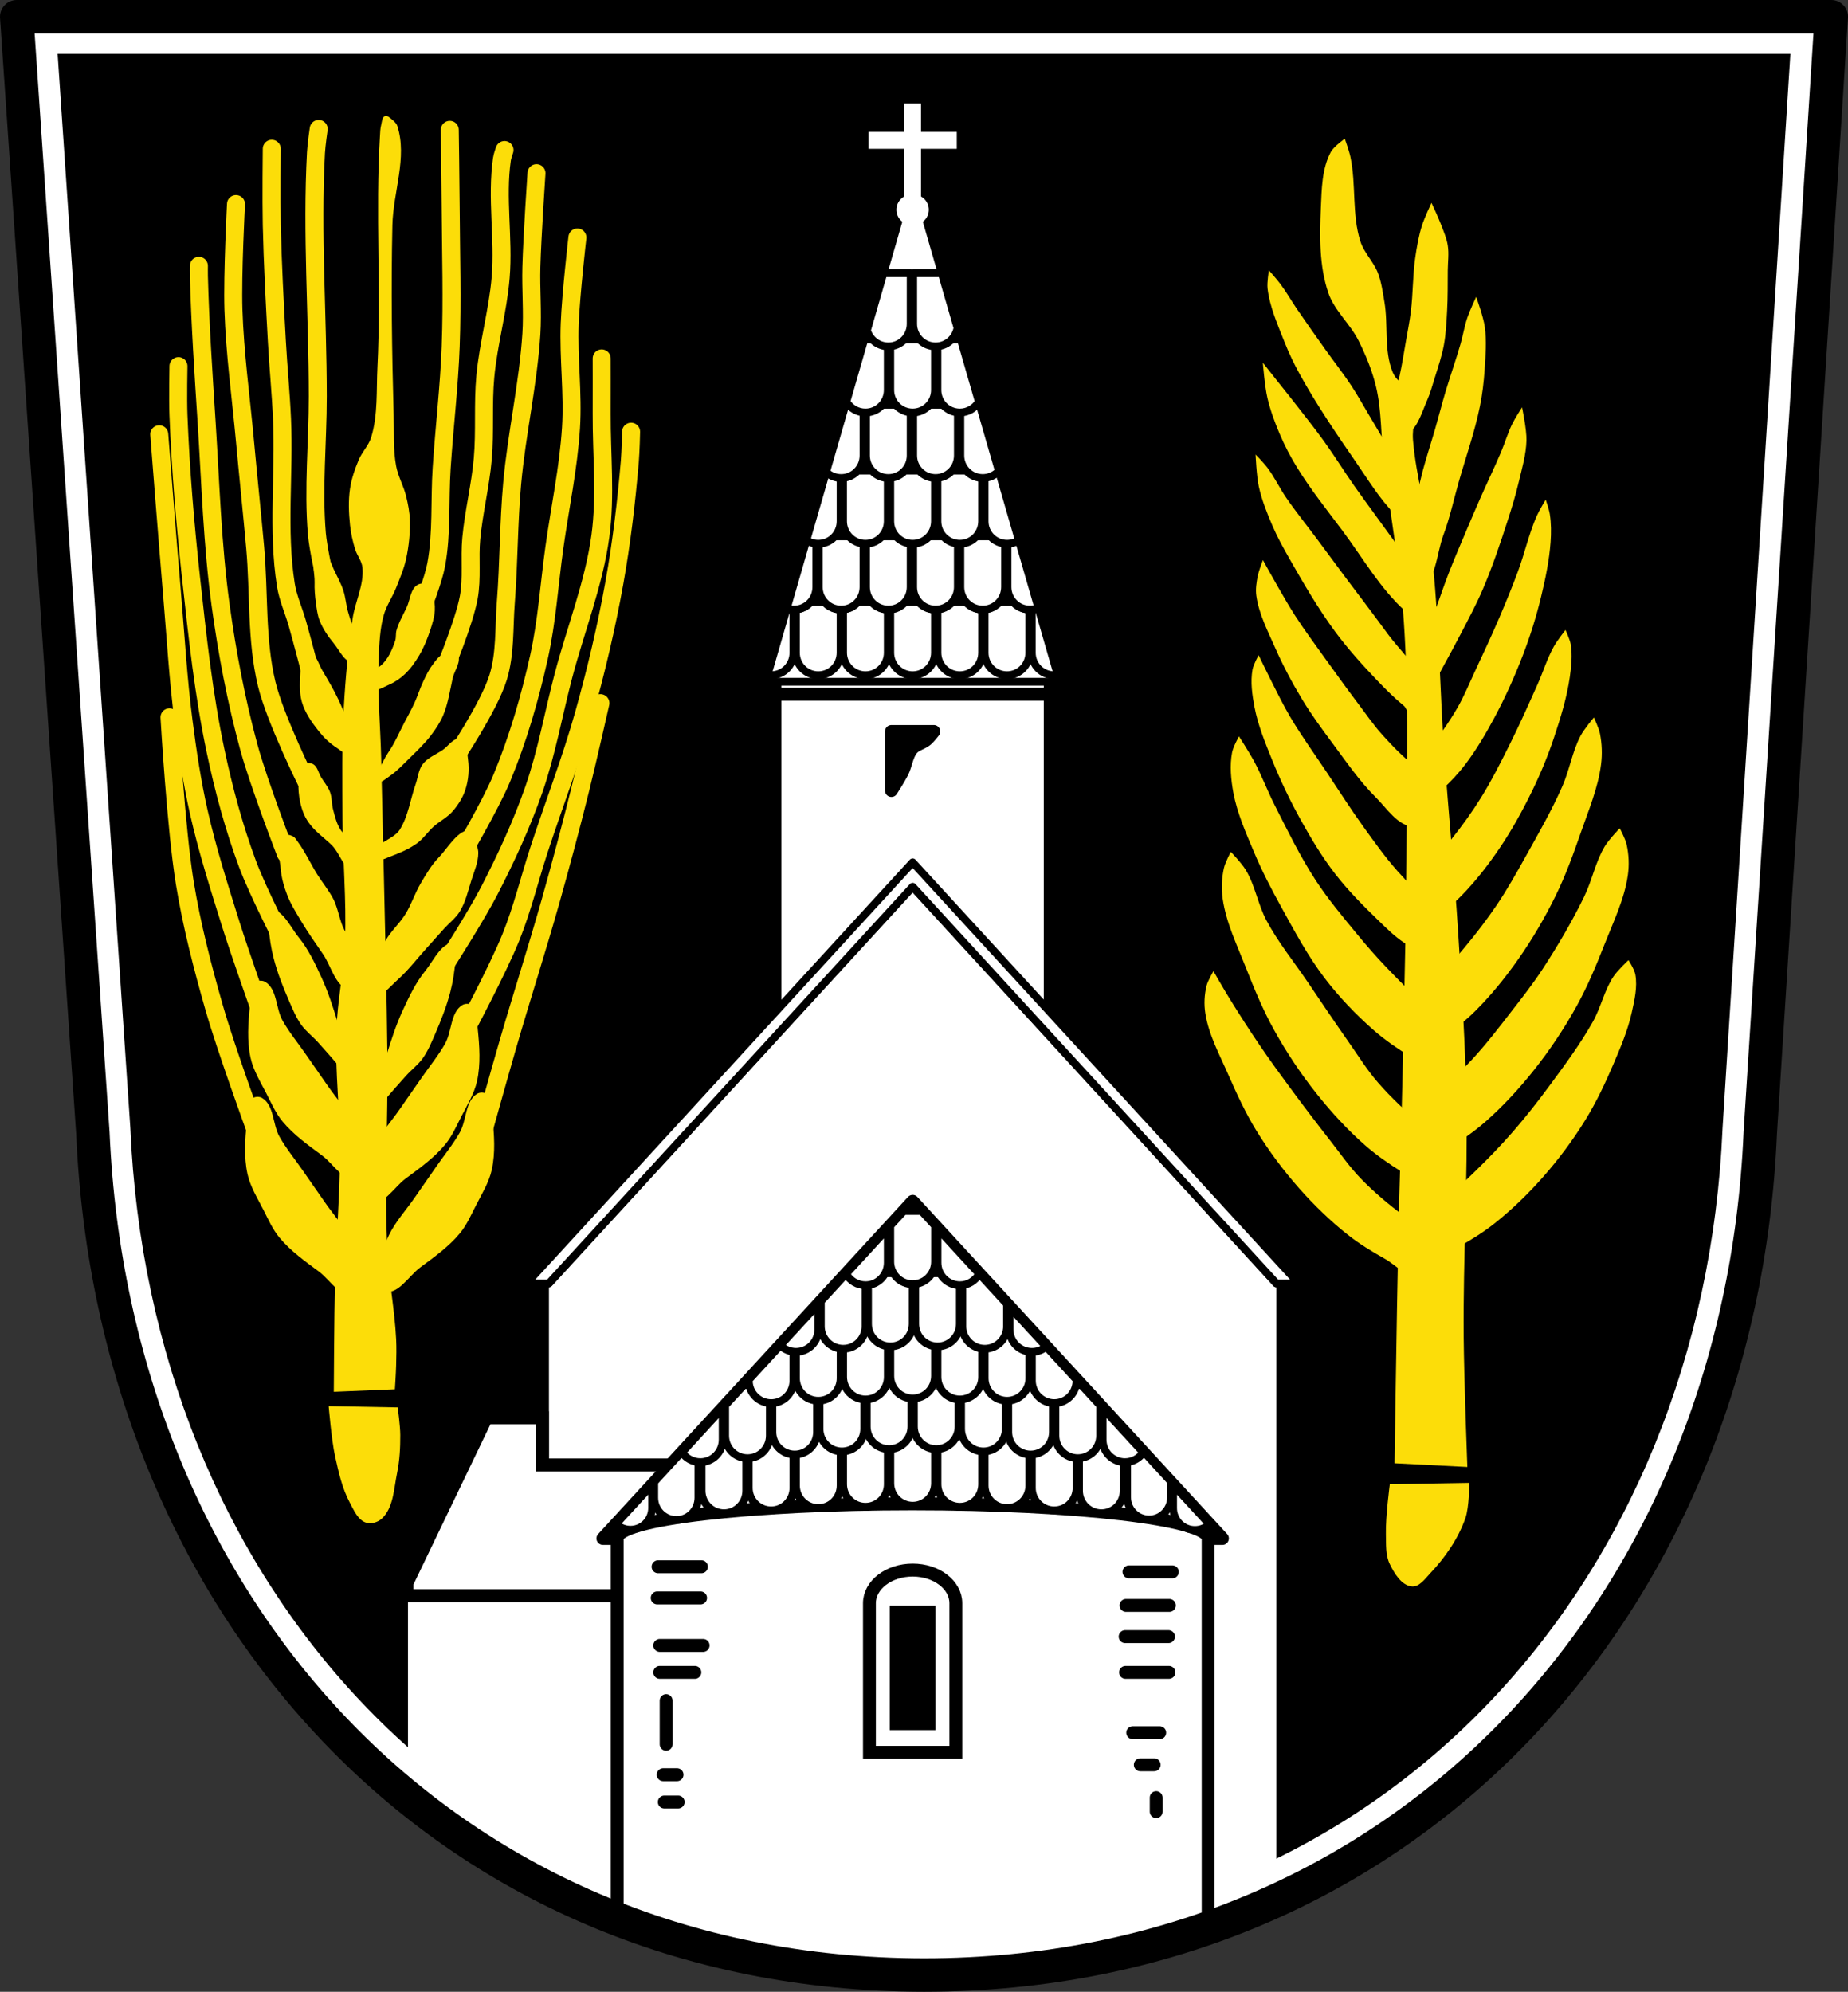 <?xml version="1.0" encoding="UTF-8" standalone="no"?>
<svg
   xmlns:dc="http://purl.org/dc/elements/1.1/"
   xmlns:cc="http://creativecommons.org/ns#"
   xmlns:rdf="http://www.w3.org/1999/02/22-rdf-syntax-ns#"
   xmlns:svg="http://www.w3.org/2000/svg"
   xmlns="http://www.w3.org/2000/svg"
   xmlns:xlink="http://www.w3.org/1999/xlink"
   xmlns:sodipodi="http://sodipodi.sourceforge.net/DTD/sodipodi-0.dtd"
   xmlns:inkscape="http://www.inkscape.org/namespaces/inkscape"
   viewBox="0 0 718.514 774.475"
   version="1.1"
   id="svg1605"
   sodipodi:docname="Wappen_Edelsfeld.svg"
   inkscape:version="0.92.5 (2060ec1f9f, 2020-04-08)"
   width="718.514"
   height="774.475">
  <rect x="0" y="0" width="718.514" height="774.475" fill="#333333" stroke="none"/>
  <sodipodi:namedview
     pagecolor="#ffffff"
     bordercolor="#666666"
     borderopacity="1"
     objecttolerance="10"
     gridtolerance="10"
     guidetolerance="10"
     inkscape:pageopacity="0"
     inkscape:pageshadow="2"
     inkscape:window-width="1920"
     inkscape:window-height="1046"
     id="namedview1607"
     showgrid="false"
     inkscape:zoom="1.0239201"
     inkscape:cx="359.25684"
     inkscape:cy="387.23729"
     inkscape:window-x="-11"
     inkscape:window-y="-11"
     inkscape:window-maximized="1"
     inkscape:current-layer="svg1605"
     fit-margin-top="0"
     fit-margin-left="0"
     fit-margin-right="0"
     fit-margin-bottom="0" />
  <defs
     id="defs1218">
    <path
       id="0"
       d="m 343.54,293.14 v 19.594 c 0,4.811 3.877,8.688 8.688,8.688 4.811,0 8.656,-3.877 8.656,-8.688 V 293.14 Z"
       inkscape:connector-curvature="0"
       style="fill:none;stroke:#000000;stroke-width:3;stroke-linecap:square;stroke-linejoin:round" />
    <path
       id="1"
       d="m 361.88,293.14 v 19.594 c 0,4.811 3.877,8.688 8.688,8.688 4.811,0 8.656,-3.877 8.656,-8.688 V 293.14 Z"
       inkscape:connector-curvature="0"
       style="fill:none;stroke:#000000;stroke-width:3;stroke-linecap:square;stroke-linejoin:round" />
    <path
       id="2"
       d="m 380.23,293.14 v 19.594 c 0,4.811 3.877,8.688 8.688,8.688 4.811,0 8.656,-3.877 8.656,-8.688 V 293.14 Z"
       inkscape:connector-curvature="0"
       style="fill:none;stroke:#000000;stroke-width:3;stroke-linecap:square;stroke-linejoin:round" />
    <path
       id="3"
       d="m 306.85,293.14 v 19.594 c 0,4.811 3.877,8.688 8.688,8.688 4.811,0 8.656,-3.877 8.656,-8.688 V 293.14 Z"
       inkscape:connector-curvature="0"
       style="fill:none;stroke:#000000;stroke-width:3;stroke-linecap:square;stroke-linejoin:round" />
    <path
       id="4"
       d="m 325.19,293.14 v 19.594 c 0,4.811 3.877,8.688 8.688,8.688 4.811,0 8.656,-3.877 8.656,-8.688 V 293.14 Z"
       inkscape:connector-curvature="0"
       style="fill:none;stroke:#000000;stroke-width:3;stroke-linecap:square;stroke-linejoin:round" />
  </defs>
  <path
     style="fill:#ffffff;fill-rule:evenodd;stroke:none;stroke-width:11;stroke-linecap:round;stroke-linejoin:round;stroke-miterlimit:4;stroke-dasharray:none;stroke-opacity:1"
     inkscape:connector-curvature="0"
     d="M 712.014,6.5 684.401,440.63 C 676.549,623.244 547.404,767.872 359.257,767.975 171.279,767.75 44.076,623.07 36.113,440.63 L 6.5,6.5 H 359.248 Z"
     id="path10563-0-6-2-6"
     sodipodi:nodetypes="ccccccc" />
  <path
     style="fill:#000000;fill-rule:evenodd;stroke:none;stroke-width:10.544;stroke-linecap:round;stroke-linejoin:round;stroke-miterlimit:4;stroke-dasharray:none;stroke-opacity:1"
     inkscape:connector-curvature="0"
     d="M 696.114,20.917 669.746,438.609 C 662.247,614.307 538.923,753.459 359.257,753.557 179.752,753.342 58.282,614.14 50.678,438.609 L 22.4,20.917 H 359.249 Z"
     id="path10563-0-6-2-6-1"
     sodipodi:nodetypes="ccccccc" />
  <g
     id="g4779"
     transform="matrix(1,0,0,1.006,-754.953,0.843)">
    <path
       style="stroke-width:0.95"
       inkscape:connector-curvature="0"
       id="path1230"
       d="m 1103.872,25.797 h 13.001" />
    <path
       inkscape:connector-curvature="0"
       id="path1236"
       d="m 1058.777,262.684 h 102.01 v 129.63 h -102.01 z"
       style="fill:#ffffff" />
    <path
       style="fill:#ffffff;stroke:#000000;stroke-width:3;stroke-opacity:1"
       inkscape:connector-curvature="0"
       id="path1238"
       d="m 1104.987,37.614 v 11.03 h -13.875 v 9.563 h 13.875 v 24.03 l -52.37,180.44 h 114.34 l -52.41,-180.44 v -24.03 h 13.906 v -9.563 h -13.906 v -11.03 h -9.563 z" />
    <path
       inkscape:connector-curvature="0"
       id="path1240"
       d="m 1109.797,340.884 -141.41,153.31 v 235.5 l 11.531,5.03 32.75,12.875 27.313,7.938 28.781,5.969 40.19,2.969 53.09,-4.469 31.25,-6.938 40.688,-12.406 17.219,-8.906 v -237.56 l -141.41,-153.31"
       style="fill:#ffffff" />
    <path
       style="stroke:#000000;stroke-width:5;stroke-linecap:square;stroke-linejoin:round"
       inkscape:connector-curvature="0"
       id="path1244"
       d="m 1101.537,304.704 v -22.806 h 16.491 c 0,0 -1.731,2.249 -2.807,3.158 -1.686,1.424 -4.182,1.83 -5.614,3.509 -2.143,2.512 -2.363,6.179 -3.86,9.122 -1.236,2.432 -4.21,7.02 -4.21,7.02 z" />
    <path
       d="m 1101.107,231.854 v 19.594 c 0,4.811 3.877,8.688 8.688,8.688 4.811,0 8.656,-3.877 8.656,-8.688 v -19.594 z"
       id="path1246"
       inkscape:connector-curvature="0"
       style="fill:none;stroke:#000000;stroke-width:3;stroke-linecap:square;stroke-linejoin:round" />
    <path
       d="m 1082.767,231.854 v 19.594 c 0,4.811 3.877,8.688 8.688,8.688 4.811,0 8.656,-3.877 8.656,-8.688 v -19.594 z"
       id="path1248"
       inkscape:connector-curvature="0"
       style="fill:#ffffff;stroke:#000000;stroke-width:3;stroke-linecap:square;stroke-linejoin:round" />
    <path
       d="m 1119.457,231.854 v 19.594 c 0,4.811 3.877,8.688 8.688,8.688 4.811,0 8.656,-3.877 8.656,-8.688 v -19.594 z"
       id="path1250"
       inkscape:connector-curvature="0"
       style="fill:none;stroke:#000000;stroke-width:3;stroke-linecap:square;stroke-linejoin:round" />
    <path
       d="m 1064.417,231.854 v 19.594 c 0,4.811 3.877,8.688 8.688,8.688 4.811,0 8.656,-3.877 8.656,-8.688 v -19.594 z"
       id="path1252"
       inkscape:connector-curvature="0"
       style="fill:none;stroke:#000000;stroke-width:3;stroke-linecap:square;stroke-linejoin:round" />
    <path
       d="m 1137.797,231.854 v 19.594 c 0,4.811 3.877,8.688 8.688,8.688 4.811,0 8.656,-3.877 8.656,-8.688 v -19.594 z"
       id="path1254"
       inkscape:connector-curvature="0"
       style="fill:none;stroke:#000000;stroke-width:3;stroke-linecap:square;stroke-linejoin:round" />
    <path
       d="m 1046.077,231.854 v 19.594 c 0,4.811 3.877,8.688 8.688,8.688 4.811,0 8.656,-3.877 8.656,-8.688 v -19.594 z"
       id="path1256"
       inkscape:connector-curvature="0"
       style="fill:none;stroke:#000000;stroke-width:3;stroke-linecap:square;stroke-linejoin:round" />
    <path
       d="m 1156.137,231.854 v 19.594 c 0,4.811 3.877,8.688 8.688,8.688 4.811,0 8.656,-3.877 8.656,-8.688 v -19.594 z"
       id="path1258"
       inkscape:connector-curvature="0"
       style="fill:none;stroke:#000000;stroke-width:3;stroke-linecap:square;stroke-linejoin:round" />
    <use
       transform="translate(748.129,-86.649)"
       height="100%"
       width="100%"
       y="0"
       x="0"
       id="use1264"
       xlink:href="#0" />
    <use
       style="fill:#ff2a2a"
       transform="translate(748.129,-86.649)"
       height="100%"
       width="100%"
       y="0"
       x="0"
       id="use1266"
       xlink:href="#4" />
    <use
       transform="translate(748.129,-86.649)"
       height="100%"
       width="100%"
       y="0"
       x="0"
       id="use1268"
       xlink:href="#1" />
    <use
       transform="translate(748.129,-86.649)"
       height="100%"
       width="100%"
       y="0"
       x="0"
       id="use1270"
       xlink:href="#3" />
    <use
       transform="translate(748.129,-86.649)"
       height="100%"
       width="100%"
       y="0"
       x="0"
       id="use1272"
       xlink:href="#2" />
    <path
       d="m 1146.697,206.484 v 19.594 c 0,4.811 3.877,8.688 8.688,8.688 4.811,0 8.656,-3.877 8.656,-8.688 v -19.594 z"
       id="path1276"
       inkscape:connector-curvature="0"
       style="fill:none;stroke:#000000;stroke-width:3;stroke-linecap:square;stroke-linejoin:round" />
    <use
       transform="translate(757.567,-112.086)"
       height="100%"
       width="100%"
       y="0"
       x="0"
       id="use1278"
       xlink:href="#0" />
    <use
       transform="translate(757.567,-112.086)"
       height="100%"
       width="100%"
       y="0"
       x="0"
       id="use1280"
       xlink:href="#4" />
    <use
       transform="translate(757.567,-112.086)"
       height="100%"
       width="100%"
       y="0"
       x="0"
       id="use1282"
       xlink:href="#1" />
    <use
       transform="translate(757.567,-112.086)"
       height="100%"
       width="100%"
       y="0"
       x="0"
       id="use1284"
       xlink:href="#3" />
    <use
       transform="translate(757.567,-112.086)"
       height="100%"
       width="100%"
       y="0"
       x="0"
       id="use1286"
       xlink:href="#2" />
    <use
       transform="translate(766.477,-137.506)"
       height="100%"
       width="100%"
       y="0"
       x="0"
       id="use1290"
       xlink:href="#0" />
    <use
       style="fill:#ffffff"
       transform="translate(766.477,-137.506)"
       height="100%"
       width="100%"
       y="0"
       x="0"
       id="use1292"
       xlink:href="#4" />
    <use
       transform="translate(766.477,-137.506)"
       height="100%"
       width="100%"
       y="0"
       x="0"
       id="use1294"
       xlink:href="#1" />
    <use
       transform="translate(766.477,-137.506)"
       height="100%"
       width="100%"
       y="0"
       x="0"
       id="use1296"
       xlink:href="#3" />
    <use
       transform="translate(766.477,-137.506)"
       height="100%"
       width="100%"
       y="0"
       x="0"
       id="use1298"
       xlink:href="#2" />
    <use
       transform="translate(757.567,-162.816)"
       height="100%"
       width="100%"
       y="0"
       x="0"
       id="use1302"
       xlink:href="#0" />
    <use
       transform="translate(757.567,-162.816)"
       height="100%"
       width="100%"
       y="0"
       x="0"
       xlink:href="#4"
       id="5" />
    <use
       transform="translate(757.567,-162.816)"
       height="100%"
       width="100%"
       y="0"
       x="0"
       id="use1305"
       xlink:href="#1" />
    <use
       transform="translate(757.567,-162.816)"
       height="100%"
       width="100%"
       y="0"
       x="0"
       id="use1307"
       xlink:href="#3" />
    <use
       transform="translate(757.567,-162.816)"
       height="100%"
       width="100%"
       y="0"
       x="0"
       id="use1309"
       xlink:href="#2" />
    <use
       transform="translate(766.477,-188.376)"
       height="100%"
       width="100%"
       y="0"
       x="0"
       id="use1313"
       xlink:href="#0" />
    <use
       transform="translate(8.91,-25.56)"
       height="100%"
       width="100%"
       y="0"
       x="0"
       id="use1315"
       xlink:href="#5" />
    <use
       transform="translate(766.477,-188.376)"
       height="100%"
       width="100%"
       y="0"
       x="0"
       id="use1317"
       xlink:href="#1" />
    <use
       transform="translate(766.477,-188.376)"
       height="100%"
       width="100%"
       y="0"
       x="0"
       id="use1319"
       xlink:href="#3" />
    <use
       transform="translate(766.477,-188.376)"
       height="100%"
       width="100%"
       y="0"
       x="0"
       id="use1321"
       xlink:href="#2" />
    <path
       style="fill:none;stroke:#000000;stroke-width:3;stroke-linecap:round"
       inkscape:connector-curvature="0"
       id="path1325"
       d="m 1251.187,495.204 -141.41,-153.31 -141.41,153.31" />
    <path
       d="m 959.687,495.204 150.11,-162.74"
       id="path1327"
       inkscape:connector-curvature="0"
       style="fill:none;stroke:#dc0000" />
    <path
       d="m 1259.897,495.204 -150.11,-162.74"
       id="path1329"
       inkscape:connector-curvature="0"
       style="fill:none;stroke:#dc0000" />
    <path
       style="fill:#ffffff;stroke:#000000;stroke-width:3;stroke-linejoin:round"
       inkscape:connector-curvature="0"
       id="path1335"
       d="m 968.377,495.204 h -8.687 l 150.11,-162.74 150.11,162.74 h -8.714 l -141.39,-153.31 z" />
    <path
       style="fill:none;stroke:#000000;stroke-width:5;stroke-linecap:round"
       inkscape:connector-curvature="0"
       id="path1337"
       d="m 1050.797,267.514 h 118.07" />
    <path
       inkscape:connector-curvature="0"
       id="path1341"
       d="m 913.577,615.924 v 82.59 l 16.188,13.188 21.594,9.875 30.813,12.406 30.5,14.625 3.344,0.969 v -133.66 H 913.576"
       style="fill:#ffffff" />
    <path
       style="fill:#ffffff;stroke:#000000;stroke-width:5"
       inkscape:connector-curvature="0"
       id="path1343"
       d="m 913.217,611.004 30.876,-63.857 h 21.754 v 18.245 h 50.52 v 50.52 H 913.217 Z" />
    <path
       style="fill:#ececec;stroke:#000000;stroke-width:4.999;stroke-linecap:round;stroke-linejoin:round"
       inkscape:connector-curvature="0"
       id="path1347"
       d="m 1230.243,593.796 -240.888,-0.006 120.456,-130.287 z" />
    <path
       inkscape:connector-curvature="0"
       id="path1349"
       d="m 1109.797,580.424 c -63.44,0 -114.87,5.986 -114.87,13.375 v 146.03 l 18.969,6.688 37.28,9.656 36.19,6.813 44.41,1.781 75.969,-16.12 16.938,-5.406 v -149.44 c 0,-7.389 -51.43,-13.375 -114.87,-13.375 z"
       style="fill:#ffffff;stroke:#000000;stroke-width:5" />
    <path
       style="fill:#ffffff;stroke:#000000;stroke-width:5;stroke-linecap:round"
       inkscape:connector-curvature="0"
       id="path1351"
       d="m 1109.807,606.024 c -9.279,0 -16.813,5.719 -16.813,12.813 v 57.62 h 33.594 v -57.62 c 0,-7.093 -7.502,-12.813 -16.781,-12.813 z" />
    <path
       inkscape:connector-curvature="0"
       id="path1355"
       d="m 1103.387,622.234 h 12.807 v 43.16 h -12.807 z"
       style="stroke:#000000;stroke-width:5;stroke-linecap:round" />
    <path
       style="fill:#ffffff;stroke:#000000;stroke-width:5;stroke-linecap:round"
       inkscape:connector-curvature="0"
       id="path1357"
       d="m 1010.807,604.734 h 16.871" />
    <g
       transform="translate(728.357,-88.386)"
       style="fill:#ececec;stroke:#000000;stroke-width:5;stroke-linecap:round"
       id="g1369">
      <path
         inkscape:connector-curvature="0"
         id="path1359"
         d="m 282.12,705.17 h 16.871" />
      <path
         inkscape:connector-curvature="0"
         id="path1361"
         d="m 283.11,723.53 h 16.871" />
      <path
         inkscape:connector-curvature="0"
         id="path1363"
         d="m 283.11,733.95 h 13.66" />
      <path
         inkscape:connector-curvature="0"
         id="path1365"
         d="m 285.59,744.87 v 16.871" />
      <path
         inkscape:connector-curvature="0"
         id="path1367"
         d="m 284.44,773.5 h 5.402" />
    </g>
    <path
       style="fill:#ffffff;stroke:#000000;stroke-width:5;stroke-linecap:round"
       inkscape:connector-curvature="0"
       id="path1371"
       d="m 1193.907,606.714 h 16.871" />
    <g
       transform="translate(728.357,-88.386)"
       style="fill:#ececec;stroke:#000000;stroke-width:5;stroke-linecap:round"
       id="g1387">
      <path
         inkscape:connector-curvature="0"
         id="path1373"
         d="m 464.39,708.07 h 16.871" />
      <path
         inkscape:connector-curvature="0"
         id="path1375"
         d="m 464.05,720.13 h 16.871" />
      <path
         inkscape:connector-curvature="0"
         id="path1377"
         d="m 464.22,733.95 h 16.871" />
      <path
         inkscape:connector-curvature="0"
         id="path1379"
         d="m 467,757.27 h 10.499" />
      <path
         inkscape:connector-curvature="0"
         id="path1381"
         d="m 284.87,784.06 h 5.402" />
      <path
         inkscape:connector-curvature="0"
         id="path1383"
         d="m 469.95,769.67 h 5.402" />
      <path
         inkscape:connector-curvature="0"
         id="path1385"
         d="m 476.13,782.36 v 5.402" />
    </g>
    <path
       d="m 1101.127,552.864 v 19.594 c 0,4.811 3.877,8.688 8.688,8.688 4.811,0 8.656,-3.877 8.656,-8.688 v -19.594 z"
       id="path1399"
       inkscape:connector-curvature="0"
       style="fill:#ffffff;stroke:#000000;stroke-width:3;stroke-linecap:square;stroke-linejoin:round" />
    <path
       d="m 1082.777,553.264 v 19.594 c 0,4.811 3.877,8.688 8.688,8.688 4.811,0 8.656,-3.877 8.656,-8.688 v -19.594 z"
       id="path1401"
       inkscape:connector-curvature="0"
       style="fill:#ffffff;stroke:#000000;stroke-width:3;stroke-linecap:square;stroke-linejoin:round" />
    <path
       d="m 1119.467,553.264 v 19.594 c 0,4.811 3.877,8.688 8.688,8.688 4.811,0 8.656,-3.877 8.656,-8.688 v -19.594 z"
       id="path1403"
       inkscape:connector-curvature="0"
       style="fill:#ffffff;stroke:#000000;stroke-width:3;stroke-linecap:square;stroke-linejoin:round" />
    <path
       d="m 1064.437,553.764 v 19.594 c 0,4.811 3.877,8.688 8.688,8.688 4.811,0 8.656,-3.877 8.656,-8.688 v -19.594 z"
       id="path1405"
       inkscape:connector-curvature="0"
       style="fill:#ffffff;stroke:#000000;stroke-width:3;stroke-linecap:square;stroke-linejoin:round" />
    <path
       d="m 1137.807,553.764 v 19.594 c 0,4.811 3.877,8.688 8.688,8.688 4.811,0 8.656,-3.877 8.656,-8.688 v -19.594 z"
       id="path1407"
       inkscape:connector-curvature="0"
       style="fill:#ffffff;stroke:#000000;stroke-width:3;stroke-linecap:square;stroke-linejoin:round" />
    <path
       d="m 1046.087,554.664 v 19.594 c 0,4.811 3.877,8.688 8.688,8.688 4.811,0 8.656,-3.877 8.656,-8.688 v -19.594 z"
       id="path1409"
       inkscape:connector-curvature="0"
       style="fill:#ffffff;stroke:#000000;stroke-width:3;stroke-linecap:square;stroke-linejoin:round" />
    <path
       d="m 1156.157,554.664 v 19.594 c 0,4.811 3.877,8.688 8.688,8.688 4.811,0 8.656,-3.877 8.656,-8.688 v -19.594 z"
       id="path1411"
       inkscape:connector-curvature="0"
       style="fill:#ffffff;stroke:#000000;stroke-width:3;stroke-linecap:square;stroke-linejoin:round" />
    <path
       d="m 1027.747,555.764 v 19.594 c 0,4.811 3.877,8.688 8.688,8.688 4.811,0 8.656,-3.877 8.656,-8.688 v -19.594 z"
       id="path1413"
       inkscape:connector-curvature="0"
       style="fill:#ffffff;stroke:#000000;stroke-width:3;stroke-linecap:square;stroke-linejoin:round" />
    <path
       d="m 1174.497,555.764 v 19.594 c 0,4.811 3.877,8.688 8.688,8.688 4.811,0 8.656,-3.877 8.656,-8.688 v -19.594 z"
       id="path1415"
       inkscape:connector-curvature="0"
       style="fill:#ffffff;stroke:#000000;stroke-width:3;stroke-linecap:square;stroke-linejoin:round" />
    <path
       d="m 1193.226,558.742 v 19.179 c 0,4.709 3.795,8.504 8.504,8.504 4.709,0 8.473,-3.795 8.473,-8.504 v -6.118 l -12.052,-13.062 h -4.924 z"
       id="path1417"
       inkscape:connector-curvature="0"
       style="fill:#ffffff;stroke:#000000;stroke-width:2.937;stroke-linecap:square;stroke-linejoin:round" />
    <path
       d="m 1021.536,558.753 -12.174,13.191 v 6.133 c 0,4.745 3.824,8.568 8.568,8.568 4.745,0 8.537,-3.824 8.537,-8.568 v -19.324 z"
       id="path1419"
       inkscape:connector-curvature="0"
       style="fill:#ffffff;stroke:#000000;stroke-width:2.959;stroke-linecap:square;stroke-linejoin:round" />
    <path
       d="m 1211.121,573.156 v 8.911 c 0,4.666 3.76,8.426 8.426,8.426 2.164,0 4.125,-0.819 5.606,-2.152 l -14.032,-15.183 z"
       id="path1421"
       inkscape:connector-curvature="0"
       style="fill:#ffffff;stroke:#000000;stroke-width:2.909;stroke-linecap:square;stroke-linejoin:round" />
    <path
       d="m 1008.439,573.152 -13.939,15.085 c 1.484,1.33 3.424,2.142 5.581,2.142 4.645,0 8.357,-3.743 8.357,-8.388 v -8.84 z"
       id="path1423"
       inkscape:connector-curvature="0"
       style="fill:#ffffff;stroke:#000000;stroke-width:2.896;stroke-linecap:square;stroke-linejoin:round" />
    <path
       inkscape:connector-curvature="0"
       id="path1425"
       d="m 1110.293,530.984 v 19.594 c 0,4.811 3.877,8.688 8.688,8.688 4.811,0 8.656,-3.877 8.656,-8.688 v -19.594 z"
       style="fill:#ffffff;stroke:#000000;stroke-width:3;stroke-linecap:square;stroke-linejoin:round" />
    <path
       inkscape:connector-curvature="0"
       id="path1427"
       d="m 1091.953,530.984 v 19.594 c 0,4.811 3.877,8.688 8.688,8.688 4.811,0 8.656,-3.877 8.656,-8.688 v -19.594 z"
       style="fill:#ffffff;stroke:#000000;stroke-width:3;stroke-linecap:square;stroke-linejoin:round" />
    <path
       d="m 1128.637,531.884 v 19.594 c 0,4.811 3.877,8.688 8.688,8.688 4.811,0 8.656,-3.877 8.656,-8.688 v -19.594 z"
       id="path1431"
       inkscape:connector-curvature="0"
       style="fill:#ffffff;stroke:#000000;stroke-width:3;stroke-linecap:square;stroke-linejoin:round" />
    <path
       d="m 1073.607,531.884 v 19.594 c 0,4.811 3.877,8.688 8.688,8.688 4.811,0 8.656,-3.877 8.656,-8.688 v -19.594 z"
       id="path1433"
       inkscape:connector-curvature="0"
       style="fill:#ffffff;stroke:#000000;stroke-width:3;stroke-linecap:square;stroke-linejoin:round" />
    <path
       d="m 1055.267,533.084 v 19.594 c 0,4.811 3.877,8.688 8.688,8.688 4.811,0 8.656,-3.877 8.656,-8.688 v -19.594 z"
       id="path1435"
       inkscape:connector-curvature="0"
       style="fill:#ffffff;stroke:#000000;stroke-width:3;stroke-linecap:square;stroke-linejoin:round" />
    <path
       d="m 1146.977,533.084 v 19.594 c 0,4.811 3.877,8.688 8.688,8.688 4.811,0 8.656,-3.877 8.656,-8.688 v -19.594 z"
       id="path1437"
       inkscape:connector-curvature="0"
       style="fill:#ffffff;stroke:#000000;stroke-width:3;stroke-linecap:square;stroke-linejoin:round" />
    <path
       d="m 1044.197,534.484 -7.281,7.875 v 11.719 c 0,4.811 3.877,8.688 8.688,8.688 4.811,0 8.656,-3.877 8.656,-8.688 v -19.594 h -10.06 z"
       id="path1439"
       inkscape:connector-curvature="0"
       style="fill:#ffffff;stroke:#000000;stroke-width:3;stroke-linecap:square;stroke-linejoin:round" />
    <path
       d="m 1165.327,534.484 v 19.594 c 0,4.811 3.877,8.688 8.688,8.688 4.811,0 8.656,-3.877 8.656,-8.688 v -11.719 l -7.281,-7.875 h -10.06 z"
       id="path1441"
       inkscape:connector-curvature="0"
       style="fill:#ffffff;stroke:#000000;stroke-width:3;stroke-linecap:square;stroke-linejoin:round" />
    <path
       d="m 1035.917,543.424 -15.813,17.12 c 1.565,2.269 4.182,3.75 7.156,3.75 4.811,0 8.656,-3.877 8.656,-8.688 v -12.188 z"
       id="path1443"
       inkscape:connector-curvature="0"
       style="fill:#ffffff;stroke:#000000;stroke-width:3;stroke-linecap:square;stroke-linejoin:round" />
    <path
       d="m 1183.667,543.424 v 12.188 c 0,4.811 3.877,8.688 8.688,8.688 2.975,0 5.569,-1.481 7.125,-3.75 l -15.813,-17.12 z"
       id="path1445"
       inkscape:connector-curvature="0"
       style="fill:#ffffff;stroke:#000000;stroke-width:3;stroke-linecap:square;stroke-linejoin:round" />
    <path
       inkscape:connector-curvature="0"
       id="path1447"
       d="m 1101.124,511.393 v 19.594 c 0,4.811 3.877,8.688 8.688,8.688 4.811,0 8.656,-3.877 8.656,-8.688 v -19.594 z"
       style="fill:#ffffff;stroke:#000000;stroke-width:3;stroke-linecap:square;stroke-linejoin:round" />
    <path
       inkscape:connector-curvature="0"
       id="path1449"
       d="m 1082.784,511.793 v 19.594 c 0,4.811 3.877,8.688 8.688,8.688 4.811,0 8.656,-3.877 8.656,-8.688 v -19.594 z"
       style="fill:#ffffff;stroke:#000000;stroke-width:3;stroke-linecap:square;stroke-linejoin:round" />
    <path
       inkscape:connector-curvature="0"
       id="path1451"
       d="m 1119.464,511.793 v 19.594 c 0,4.811 3.877,8.688 8.688,8.688 4.811,0 8.656,-3.877 8.656,-8.688 v -19.594 z"
       style="fill:#ffffff;stroke:#000000;stroke-width:3;stroke-linecap:square;stroke-linejoin:round" />
    <path
       inkscape:connector-curvature="0"
       id="path1453"
       d="m 1064.434,512.293 v 19.594 c 0,4.811 3.877,8.688 8.688,8.688 4.811,0 8.656,-3.877 8.656,-8.688 v -19.594 z"
       style="fill:#ffffff;stroke:#000000;stroke-width:3;stroke-linecap:square;stroke-linejoin:round" />
    <path
       inkscape:connector-curvature="0"
       id="path1455"
       d="m 1137.814,512.293 v 19.594 c 0,4.811 3.877,8.688 8.688,8.688 4.811,0 8.656,-3.877 8.656,-8.688 v -19.594 z"
       style="fill:#ffffff;stroke:#000000;stroke-width:3;stroke-linecap:square;stroke-linejoin:round" />
    <g
       id="g1461"
       transform="translate(728.357,-88.386)"
       style="fill:#ffffff;stroke:#000000;stroke-width:3;stroke-linecap:square;stroke-linejoin:round">
      <path
         inkscape:connector-curvature="0"
         id="path1457"
         d="m 335.06,602.06 -17.313,18.75 v 0.375 c 0,4.811 3.877,8.688 8.688,8.688 4.811,0 8.625,-3.877 8.625,-8.688 v -19.12 z" />
      <path
         inkscape:connector-curvature="0"
         id="path1459"
         d="m 427.81,602.06 v 19.12 c 0,4.811 3.877,8.688 8.688,8.688 4.811,0 8.625,-3.877 8.625,-8.688 v -0.375 l -17.313,-18.75 z" />
    </g>
    <path
       inkscape:connector-curvature="0"
       id="path1465"
       d="m 1110.797,491.294 v 19.594 c 0,4.811 3.877,8.688 8.688,8.688 4.811,0 8.656,-3.877 8.656,-8.688 v -19.594 z"
       style="fill:#ffffff;stroke:#000000;stroke-width:3;stroke-linecap:square;stroke-linejoin:round" />
    <path
       inkscape:connector-curvature="0"
       id="path1467"
       d="m 1092.457,491.294 v 19.594 c 0,4.811 3.877,8.688 8.688,8.688 4.811,0 8.656,-3.877 8.656,-8.688 v -19.594 z"
       style="fill:#ffffff;stroke:#000000;stroke-width:3;stroke-linecap:square;stroke-linejoin:round" />
    <g
       id="g1477"
       transform="translate(728.357,-88.386)"
       style="fill:#ffffff;stroke:#000000;stroke-width:3;stroke-linecap:square;stroke-linejoin:round">
      <path
         inkscape:connector-curvature="0"
         id="path1469"
         d="m 400.78,580.59 v 19.594 c 0,4.811 3.877,8.688 8.688,8.688 4.811,0 8.656,-3.877 8.656,-8.688 v -8.594 l -10.156,-11 z" />
      <path
         inkscape:connector-curvature="0"
         id="path1471"
         d="m 354.91,580.59 -9.156,9.906 v 9.688 c 0,4.811 3.877,8.688 8.688,8.688 4.811,0 8.656,-3.877 8.656,-8.688 V 580.59 Z" />
      <path
         inkscape:connector-curvature="0"
         id="path1473"
         d="m 344.75,591.59 -14.781,15.969 c 1.568,1.552 3.735,2.5 6.125,2.5 4.811,0 8.656,-3.877 8.656,-8.688 z" />
      <path
         inkscape:connector-curvature="0"
         id="path1475"
         d="m 419.12,592.69 v 8.688 c 0,4.811 3.877,8.688 8.688,8.688 2.121,0 4.064,-0.745 5.563,-2 l -14.25,-15.375 z" />
    </g>
    <path
       d="m 1106.357,467.234 -5.25,5.688 v 13.906 c 0,4.811 3.877,8.688 8.688,8.688 4.811,0 8.688,-3.877 8.688,-8.688 v -13.906 l -5.25,-5.688 h -6.875 z"
       id="path1481"
       inkscape:connector-curvature="0"
       style="fill:#ffffff;stroke:#000000;stroke-width:3;stroke-linecap:square;stroke-linejoin:round" />
    <path
       d="m 1100.107,473.984 -16.188,17.531 c 1.489,2.634 4.311,4.406 7.563,4.406 4.811,0 8.625,-3.877 8.625,-8.688 v -13.25 z"
       id="path1483"
       inkscape:connector-curvature="0"
       style="fill:#ffffff;stroke:#000000;stroke-width:3;stroke-linecap:square;stroke-linejoin:round" />
    <path
       d="m 1119.477,473.984 v 13.25 c 0,4.811 3.877,8.688 8.688,8.688 3.252,0 6.02,-1.772 7.5,-4.406 l -16.188,-17.531 z"
       id="path1485"
       inkscape:connector-curvature="0"
       style="fill:#ffffff;stroke:#000000;stroke-width:3;stroke-linecap:square;stroke-linejoin:round" />
    <path
       d="m 1116.08,80.234 c 0,3.318 -2.822,6.01 -6.301,6.01 -3.481,0 -6.301,-2.69 -6.301,-6.01 0,-3.318 2.822,-6.01 6.301,-6.01 3.481,0 6.301,2.69 6.301,6.01"
       id="path1491"
       inkscape:connector-curvature="0"
       style="fill:#ffffff;stroke-width:1.148" />
    <path
       sodipodi:nodetypes="caaaaacc"
       inkscape:connector-curvature="0"
       id="path1493"
       d="m 1295.317,572.824 c 0,0 -1.684,12.817 -1.52,19.253 0.1,3.916 -0.21,8.139 1.52,11.653 1.794,3.643 4.567,8.278 8.613,8.613 2.896,0.24 5.089,-2.963 7.093,-5.067 5.815,-6.107 10.86,-13.333 13.68,-21.28 1.534,-4.324 1.52,-13.68 1.52,-13.68 z"
       style="fill:#fcdd09" />
    <path
       sodipodi:nodetypes="caaaaaaaaaacaaaaaaaaaaaacc"
       inkscape:connector-curvature="0"
       id="path1495"
       d="m 1297.167,564.734 c 0,0 0.827,-57.089 1.433,-85.63 0.492,-23.169 1.305,-46.331 1.791,-69.5 0.619,-29.494 1.387,-58.989 1.433,-88.49 0.042,-27.349 0.813,-54.756 -1.075,-82.04 -1.454,-21.013 -5.48,-41.771 -7.882,-62.697 -1.054,-9.185 -0.728,-18.592 -2.866,-27.587 -1.477,-6.214 -3.946,-12.202 -6.807,-17.913 -3.294,-6.576 -9.463,-11.664 -11.823,-18.63 -3.5,-10.333 -3.347,-21.703 -2.866,-32.602 0.324,-7.333 0.377,-15.216 3.853,-21.68 1.19,-2.212 5.462,-5.191 5.462,-5.191 0,0 1.675,4.616 2.186,7.009 2.298,10.753 0.507,22.298 3.905,32.756 1.437,4.424 5.143,7.837 6.807,12.181 1.358,3.545 1.866,7.368 2.508,11.11 1.546,9.008 -0.267,18.783 3.224,27.23 1.624,3.93 6.492,6.011 7.882,10.03 1.757,5.078 -0.447,10.765 0,16.12 1.198,14.361 5.511,28.319 7.165,42.634 3.022,26.153 3.158,52.559 5.02,78.82 1.627,22.942 3.913,45.835 5.374,68.788 1.39,21.836 2.816,43.684 3.224,65.56 0.563,30.21 -1.324,60.426 -1.075,90.64 0.139,16.846 1.433,50.52 1.433,50.52 z"
       style="fill:#fcdd09" />
    <path
       sodipodi:nodetypes="caaaaaaacaaaaaaaac"
       inkscape:connector-curvature="0"
       id="path1497"
       d="m 1307.287,492.294 c -4.918,1.406 -9.397,-4.084 -13.868,-6.569 -4.975,-2.765 -9.878,-5.731 -14.355,-9.245 -6.858,-5.384 -13.184,-11.484 -18.978,-18 -6.122,-6.885 -11.691,-14.31 -16.545,-22.14 -4.262,-6.874 -7.691,-14.251 -10.949,-21.654 -3.422,-7.776 -7.666,-15.454 -9,-23.844 -0.561,-3.528 -0.382,-7.24 0.487,-10.705 0.503,-2.006 2.676,-5.596 2.676,-5.596 0,0 4.05,7.017 6.184,10.459 3.812,6.15 7.736,12.233 11.819,18.207 3.843,5.623 7.87,11.119 11.927,16.589 5.169,6.971 10.447,13.862 15.815,20.681 3.745,4.757 7.216,9.768 11.435,14.11 5.29,5.444 11.174,10.323 17.274,14.841 3.164,2.343 7.992,2.925 9.975,6.326 1.636,2.806 1.324,6.594 0.487,9.732 -0.696,2.608 -1.784,6.07 -4.379,6.812"
       style="fill:#fcdd09" />
    <path
       sodipodi:nodetypes="caaaaaaacaaaaaaaac"
       inkscape:connector-curvature="0"
       id="path1499"
       d="m 1307.587,488.024 c 4.918,1.406 9.397,-4.084 13.868,-6.569 4.975,-2.765 9.878,-5.731 14.355,-9.245 6.858,-5.384 13.184,-11.484 18.978,-18 6.122,-6.885 11.691,-14.31 16.545,-22.14 4.262,-6.874 7.757,-14.222 10.949,-21.654 2.778,-6.467 5.574,-13.014 7.106,-19.883 1.069,-4.793 2.263,-9.83 1.407,-14.666 -0.36,-2.036 -2.676,-5.596 -2.676,-5.596 0,0 -4.248,3.938 -5.839,6.326 -3.561,5.346 -4.869,11.926 -8.03,17.518 -4.971,8.795 -11.081,16.909 -17.093,25.027 -4.47,6.036 -9.139,11.935 -14.093,17.581 -4.561,5.198 -9.389,10.166 -14.363,14.971 -4.838,4.675 -9.671,9.404 -15.035,13.463 -3.14,2.376 -7.992,2.925 -9.975,6.326 -1.636,2.806 -1.324,6.594 -0.487,9.732 0.696,2.608 1.784,6.07 4.379,6.812"
       style="fill:#fcdd09" />
    <path
       sodipodi:nodetypes="caaaaaaacaaaaaaaac"
       inkscape:connector-curvature="0"
       id="path1501"
       d="m 1314.037,459.534 c -4.918,1.566 -9.423,-4.566 -13.868,-7.314 -5.008,-3.096 -9.918,-6.423 -14.355,-10.294 -6.934,-6.051 -13.231,-12.863 -18.978,-20.05 -6.18,-7.729 -11.725,-16.008 -16.545,-24.651 -4.299,-7.709 -7.703,-15.902 -10.949,-24.11 -3.436,-8.689 -7.668,-17.299 -9,-26.547 -0.567,-3.936 -0.393,-8.041 0.487,-11.919 0.5,-2.204 2.676,-6.23 2.676,-6.23 0,0 4.268,4.427 5.839,7.04 3.624,6.025 4.71,13.306 8.03,19.504 4.524,8.446 10.671,15.916 16.06,23.838 5.237,7.7 10.439,15.426 15.815,23.03 3.74,5.289 7.172,10.835 11.435,15.712 5.244,5.999 11.123,11.459 17.274,16.524 3.142,2.587 8.022,3.47 9.975,7.04 1.735,3.172 1.344,7.323 0.487,10.836 -0.692,2.836 -1.784,6.759 -4.379,7.585"
       style="fill:#fcdd09" />
    <path
       sodipodi:nodetypes="caaaaaaacaaaaaaaac"
       inkscape:connector-curvature="0"
       id="path1503"
       d="m 1304.177,450.414 c 4.918,1.566 9.423,-4.566 13.868,-7.314 5.008,-3.096 9.918,-6.423 14.355,-10.294 6.934,-6.051 13.231,-12.863 18.978,-20.05 6.181,-7.729 11.725,-16.008 16.545,-24.651 4.299,-7.709 7.703,-15.902 10.949,-24.11 3.436,-8.689 7.668,-17.299 9,-26.547 0.567,-3.936 0.394,-8.041 -0.487,-11.919 -0.5,-2.204 -2.676,-6.23 -2.676,-6.23 0,0 -4.268,4.427 -5.839,7.04 -3.624,6.025 -4.926,13.195 -8.03,19.504 -4.724,9.602 -10.191,18.85 -16.06,27.799 -3.749,5.716 -7.992,11.097 -12.198,16.486 -4.859,6.225 -9.68,12.506 -15.052,18.295 -5.42,5.841 -11.123,11.459 -17.274,16.524 -3.142,2.587 -8.022,3.47 -9.975,7.04 -1.735,3.172 -1.344,7.323 -0.487,10.836 0.692,2.836 1.784,6.759 4.379,7.585"
       style="fill:#fcdd09;fill-opacity:1" />
    <path
       sodipodi:nodetypes="caaaaaaacaaaaaaaac"
       inkscape:connector-curvature="0"
       id="path1505"
       d="m 1317.197,414.894 c -4.918,1.566 -9.423,-4.566 -13.868,-7.314 -5.008,-3.096 -9.918,-6.423 -14.355,-10.294 -6.934,-6.051 -13.376,-12.749 -18.978,-20.05 -6.541,-8.526 -11.661,-18.072 -16.876,-27.468 -3.849,-6.934 -7.533,-13.986 -10.618,-21.293 -3.145,-7.45 -6.523,-14.952 -8.006,-22.902 -0.952,-5.103 -1.47,-10.463 -0.507,-15.564 0.419,-2.221 2.676,-6.23 2.676,-6.23 0,0 4.069,6.249 5.839,9.525 2.982,5.519 5.182,11.43 8.03,17.019 5.002,9.815 9.862,19.757 15.894,28.974 4.775,7.296 10.421,13.993 15.981,20.71 3.663,4.426 7.45,8.757 11.435,12.895 5.527,5.74 11.123,11.459 17.274,16.524 3.142,2.587 8.022,3.47 9.975,7.04 1.735,3.172 1.344,7.323 0.487,10.836 -0.692,2.836 -1.784,6.759 -4.379,7.585"
       style="fill:#fcdd09" />
    <path
       sodipodi:nodetypes="caaaaaaacaaaaaaaac"
       inkscape:connector-curvature="0"
       id="path1507"
       d="m 1303.587,407.594 c 4.34,1.566 8.346,-4.589 12.24,-7.314 4.458,-3.119 8.795,-6.473 12.669,-10.294 6.199,-6.116 11.722,-12.939 16.749,-20.05 5.513,-7.799 10.379,-16.085 14.602,-24.651 3.828,-7.766 6.808,-15.936 9.663,-24.11 3.046,-8.72 6.771,-17.385 7.945,-26.547 0.505,-3.943 0.358,-8.022 -0.429,-11.919 -0.439,-2.177 -2.362,-6.23 -2.362,-6.23 0,0 -3.784,4.474 -5.153,7.04 -3.256,6.103 -4.29,13.177 -7.086,19.504 -4.106,9.294 -9.199,18.126 -14.172,26.985 -3.592,6.399 -7.191,12.814 -11.306,18.889 -3.928,5.798 -8.238,11.342 -12.741,16.706 -4.819,5.74 -9.763,11.415 -15.246,16.524 -2.749,2.561 -7.109,3.686 -8.804,7.04 -1.63,3.226 -1.203,7.305 -0.429,10.836 0.608,2.772 1.574,6.759 3.865,7.585"
       style="fill:#fcdd09" />
    <path
       sodipodi:nodetypes="caaaaaaacaaaaaaaac"
       inkscape:connector-curvature="0"
       id="path1509"
       d="m 1316.047,370.874 c -4.381,1.415 -10.492,-4.271 -15.197,-7.359 -3.655,-2.399 -6.79,-5.526 -9.943,-8.554 -5.957,-5.722 -11.835,-11.598 -16.904,-18.12 -5.014,-6.452 -9.258,-13.495 -13.24,-20.63 -4.223,-7.566 -7.994,-15.405 -11.249,-23.435 -2.693,-6.644 -5.482,-13.355 -6.822,-20.398 -0.896,-4.711 -1.593,-9.642 -0.765,-14.365 0.352,-2.008 2.384,-5.631 2.384,-5.631 0,0 3.315,6.865 5.051,10.257 2.362,4.615 4.648,9.28 7.302,13.734 4.412,7.405 9.504,14.384 14.304,21.543 4.665,6.958 9.177,14.024 14.09,20.809 4.212,5.817 8.401,11.682 13.18,17.043 3.84,4.308 7.969,8.383 12.393,12.089 2.793,2.34 7.15,3.162 8.886,6.365 1.557,2.872 1.199,6.616 0.433,9.792 -0.616,2.556 -1.589,6.108 -3.901,6.855"
       style="fill:#fcdd09" />
    <path
       sodipodi:nodetypes="caaaaaaacaaaaaaaac"
       inkscape:connector-curvature="0"
       id="path1511"
       d="m 1301.557,361.144 c 3.79,1.415 7.294,-4.154 10.687,-6.61 3.902,-2.825 7.688,-5.862 11.06,-9.303 5.432,-5.544 10.245,-11.711 14.624,-18.12 4.827,-7.064 8.984,-14.594 12.749,-22.277 3.244,-6.619 6.089,-13.453 8.437,-20.44 2.585,-7.691 5.029,-15.511 6.188,-23.542 0.599,-4.148 1.044,-8.431 0.374,-12.569 -0.32,-1.973 -2.062,-5.631 -2.062,-5.631 0,0 -3.227,4.1 -4.5,6.365 -2.604,4.633 -4.158,9.783 -6.337,14.631 -3.519,7.829 -7.014,15.675 -10.877,23.34 -3.501,6.947 -7.013,13.913 -11.138,20.51 -3.409,5.451 -7.195,10.673 -11.208,15.696 -4.162,5.21 -8.511,10.305 -13.311,14.933 -2.395,2.309 -6.214,3.382 -7.687,6.365 -1.446,2.929 -1.055,6.597 -0.375,9.792 0.53,2.491 1.375,6.108 3.375,6.855"
       style="fill:#fcdd09" />
    <path
       sodipodi:nodetypes="caaaaaaacaaaaaaaac"
       inkscape:connector-curvature="0"
       id="path1513"
       d="m 1307.507,310.784 c 2.957,1.415 5.735,-4.201 8.338,-6.61 3.105,-2.873 6.054,-5.948 8.631,-9.303 4.348,-5.661 8.015,-11.841 11.41,-18.12 4.302,-7.956 8.052,-16.229 11.294,-24.672 2.748,-7.155 5.069,-14.491 6.882,-21.938 1.718,-7.052 3.235,-14.207 3.766,-21.446 0.263,-3.582 0.254,-7.222 -0.293,-10.772 -0.297,-1.929 -1.609,-5.631 -1.609,-5.631 0,0 -2.532,4.149 -3.511,6.365 -3.02,6.834 -4.617,14.216 -7.222,21.219 -2.251,6.049 -4.708,12.022 -7.26,17.95 -3.015,7.005 -6.261,13.908 -9.508,20.809 -2.239,4.758 -4.22,9.66 -6.875,14.199 -3.062,5.234 -6.565,10.225 -10.386,14.933 -1.837,2.264 -4.882,3.672 -5.998,6.365 -1.25,3.017 -0.84,6.573 -0.293,9.792 0.41,2.413 1.073,6.108 2.633,6.855"
       style="fill:#fcdd09" />
    <path
       sodipodi:nodetypes="caaaaaaacaaaaaaaac"
       inkscape:connector-curvature="0"
       id="path1515"
       d="m 1311.337,314.954 c -1.918,1.812 -4.327,3.996 -6.956,3.775 -6.127,-0.515 -10.141,-7.06 -14.516,-11.38 -6.369,-6.288 -11.467,-13.754 -16.834,-20.916 -4.104,-5.478 -8.179,-11.003 -11.737,-16.851 -3.932,-6.463 -7.514,-13.163 -10.575,-20.081 -2.886,-6.522 -6.317,-13.047 -7.306,-20.11 -0.346,-2.472 0.048,-5.02 0.525,-7.47 0.421,-2.16 2.042,-6.279 2.042,-6.279 0,0 3.722,6.702 5.649,10.016 2.251,3.871 4.463,7.77 6.906,11.523 3.701,5.685 7.764,11.126 11.73,16.63 4.219,5.856 8.475,11.687 12.834,17.44 3.038,4.009 5.905,8.17 9.28,11.9 4.013,4.434 8.221,8.764 12.98,12.386 2.824,2.149 7.312,2.421 9.136,5.465 1.408,2.349 1.081,5.555 0.395,8.207 -0.564,2.18 -1.917,4.199 -3.554,5.745"
       style="fill:#fcdd09" />
    <path
       sodipodi:nodetypes="caaaaaacaaaaaaaac"
       inkscape:connector-curvature="0"
       id="path1517"
       d="m 1304.187,274.404 c -2.979,-0.24 -2.293,-1.521 -3.355,-2.392 -3.566,-2.927 -6.882,-6.159 -10.079,-9.486 -5.887,-6.127 -11.649,-12.423 -16.713,-19.246 -6.611,-8.907 -12.214,-18.538 -17.733,-28.16 -2.368,-4.128 -4.697,-8.299 -6.587,-12.667 -2.13,-4.923 -4.16,-9.95 -5.326,-15.186 -0.905,-4.064 -1.26,-12.427 -1.26,-12.427 0,0 3.19,3.239 4.559,5.046 2.775,3.661 4.743,7.876 7.348,11.66 3.711,5.39 7.861,10.464 11.781,15.704 3.849,5.144 7.663,10.313 11.525,15.447 2.645,3.516 5.331,7.001 7.976,10.517 2.76,3.669 5.516,7.341 8.238,11.038 4.516,6.135 10.654,11.398 13.427,18.493 1.052,2.692 2.258,6.004 1.013,8.613 -0.817,1.713 -2.922,3.192 -4.813,3.04"
       style="fill:#fcdd09" />
    <path
       sodipodi:nodetypes="caaaaacaaaaaaacc"
       inkscape:connector-curvature="0"
       id="path1519"
       d="m 1310.157,267.514 c 0,0 8.632,-15.455 12.724,-23.303 2.994,-5.743 6.099,-11.444 8.651,-17.397 3.715,-8.666 6.737,-17.622 9.658,-26.587 1.563,-4.797 3.036,-9.632 4.204,-14.541 1.278,-5.369 2.915,-10.755 3.059,-16.272 0.112,-4.31 -1.725,-12.818 -1.725,-12.818 0,0 -2.692,4.147 -3.785,6.358 -1.737,3.516 -2.836,7.315 -4.373,10.923 -2.549,5.982 -5.408,11.828 -8.04,17.774 -1.833,4.141 -3.628,8.299 -5.399,12.467 -2.364,5.563 -4.769,11.111 -6.974,16.739 -1.956,4.993 -3.588,10.109 -5.548,15.1 -2.785,7.09 -7.753,13.538 -8.823,21.08 -0.406,2.862 0.991,8.616 0.991,8.616 l 5.383,1.854"
       style="fill:#fcdd09" />
    <path
       sodipodi:nodetypes="caaaaacaaaaaaacc"
       inkscape:connector-curvature="0"
       id="path1521"
       d="m 1307.007,238.924 c -8.766,-1.218 -3.908,-1.956 -5.521,-3.393 -9.915,-8.833 -16.634,-20.709 -24.625,-31.314 -6.079,-8.067 -12.433,-15.974 -17.733,-24.573 -2.497,-4.051 -4.712,-8.293 -6.587,-12.667 -1.952,-4.552 -3.693,-9.231 -4.822,-14.053 -1.039,-4.438 -1.764,-13.56 -1.764,-13.56 0,0 3.541,4.457 5.314,6.683 2.195,2.756 4.419,5.49 6.593,8.263 4.013,5.117 8.089,10.189 11.907,15.453 4.047,5.58 7.687,11.445 11.652,17.084 2.729,3.881 5.562,7.689 8.354,11.525 2.529,3.474 5.078,6.933 7.608,10.405 4.486,6.157 10.654,11.398 13.427,18.493 1.052,2.692 1.013,8.613 1.013,8.613 0,0 -2.934,3.301 -4.813,3.04"
       style="fill:#fcdd09" />
    <path
       sodipodi:nodetypes="caaaaacaaaaaaaac"
       inkscape:connector-curvature="0"
       id="path1523"
       d="m 1304.167,203.204 c -8.02,-1.218 -4.869,-3.226 -6.91,-5.287 -5.967,-6.026 -10.418,-13.395 -15.257,-20.359 -7.608,-10.946 -15.151,-21.987 -21.635,-33.634 -2.275,-4.086 -4.312,-8.317 -6.03,-12.667 -2.646,-6.701 -5.71,-13.442 -6.549,-20.597 -0.273,-2.329 0.523,-7.016 0.523,-7.016 0,0 3.152,3.531 4.569,5.423 2.285,3.049 4.172,6.378 6.324,9.523 3.559,5.201 7.232,10.323 10.892,15.453 3.449,4.833 7.155,9.487 10.429,14.44 2.392,3.62 4.479,7.432 6.721,11.147 2.702,4.477 5.312,9.01 8.111,13.427 3.961,6.251 9.098,11.813 12.283,18.493 1.049,2.2 2.879,4.641 2.186,6.977 -0.696,2.347 -3.943,4.937 -5.662,4.676"
       style="fill:#fcdd09" />
    <path
       sodipodi:nodetypes="caaaaacaaaaaaaac"
       inkscape:connector-curvature="0"
       id="path1525"
       d="m 1305.727,228.374 c 7.815,-4.153 7.549,-14.739 10.452,-22.474 2.497,-6.654 3.993,-13.641 5.948,-20.473 2.779,-9.712 6.194,-19.273 8.22,-29.17 0.954,-4.662 1.522,-9.41 1.838,-14.158 0.368,-5.53 0.834,-11.138 0.064,-16.627 -0.557,-3.976 -3.357,-11.569 -3.357,-11.569 0,0 -2.493,5.303 -3.436,8.07 -1.117,3.278 -1.658,6.727 -2.616,10.056 -1.799,6.249 -4.019,12.37 -5.878,18.602 -1.414,4.741 -2.637,9.536 -4.011,14.288 -1.562,5.405 -3.36,10.743 -4.813,16.179 -1.385,5.182 -2.364,10.465 -3.719,15.655 -1.925,7.371 -6.096,14.363 -6.262,21.979 -0.063,2.891 -0.056,6.415 2.01,8.438 1.356,1.328 3.889,2.093 5.564,1.203"
       style="fill:#fcdd09" />
    <path
       sodipodi:nodetypes="caaaaacaaaaaaaaac"
       inkscape:connector-curvature="0"
       id="path1527"
       d="m 1297.087,152.044 c -0.129,-2.619 1.451,-5.042 2.027,-7.6 0.969,-4.302 1.635,-8.666 2.397,-13.009 0.7,-3.988 1.502,-7.964 2,-11.982 0.849,-6.84 0.698,-13.786 1.683,-20.608 0.597,-4.137 1.316,-8.285 2.556,-12.276 0.966,-3.108 3.777,-9.004 3.777,-9.004 0,0 2.684,5.68 3.8,8.613 0.979,2.57 2.106,5.136 2.533,7.853 0.499,3.17 0.026,6.418 0,9.627 -0.042,5.152 0.031,10.309 -0.253,15.453 -0.248,4.489 -0.446,9.007 -1.267,13.427 -0.8,4.311 -2.244,8.48 -3.547,12.667 -0.928,2.983 -1.771,6.012 -3.04,8.867 -1.926,4.336 -3.255,9.41 -6.897,12.451 -1.038,0.866 -2.697,2.02 -3.841,1.301 -4.486,-2.821 -1.716,-11.455 -1.928,-15.779"
       style="fill:#fcdd09" />
    <path
       inkscape:connector-curvature="0"
       id="path1529"
       d="m 882.747,542.654 c 0,0 1.074,13.03 2.486,19.389 1.357,6.114 2.748,12.384 5.717,17.898 1.564,2.905 3.091,6.642 6.215,7.706 2.02,0.687 4.642,-0.055 6.215,-1.491 4.585,-4.188 4.7,-11.57 5.966,-17.649 1,-4.803 1.263,-9.76 1.243,-14.666 -0.015,-3.578 -0.994,-10.689 -0.994,-10.689 z"
       style="fill:#fcdd09" />
    <path
       inkscape:connector-curvature="0"
       id="path1531"
       d="m 884.737,537.114 c 0,0 0.119,-28.77 0.485,-43.15 0.415,-16.33 1.869,-32.632 1.939,-48.967 0.068,-15.683 -1.962,-31.353 -1.454,-47.03 0.383,-11.845 2.951,-23.549 3.394,-35.392 0.58,-15.507 -0.895,-31.03 -0.97,-46.543 -0.069,-14.384 -0.302,-28.787 0.485,-43.15 0.631,-11.512 1.722,-23.01 3.394,-34.422 0.979,-6.68 4.512,-13.157 3.879,-19.878 -0.245,-2.599 -2.152,-4.774 -2.909,-7.272 -0.909,-3 -1.614,-6.091 -1.939,-9.212 -0.485,-4.661 -0.69,-9.424 0,-14.06 0.572,-3.843 1.876,-7.574 3.394,-11.151 1.3,-3.063 3.871,-5.546 4.848,-8.727 2.668,-8.685 1.97,-18.08 2.424,-27.15 1.485,-29.7 -0.836,-59.52 0.97,-89.21 0.089,-1.461 0.112,-2.948 0.485,-4.363 0.314,-1.19 0.299,-2.97 1.454,-3.394 1.018,-0.373 2.066,0.773 2.909,1.454 0.805,0.651 1.622,1.439 1.939,2.424 3.925,12.166 -1.658,25.521 -1.939,38.3 -0.536,24.397 -0.191,48.814 0.485,73.21 0.184,6.631 -0.252,13.357 0.97,19.878 0.753,4.02 2.91,7.664 3.879,11.636 0.736,3.02 1.361,6.104 1.454,9.212 0.151,5.03 -0.378,10.113 -1.454,15.03 -0.842,3.844 -2.416,7.497 -3.879,11.151 -1.451,3.626 -3.799,6.904 -4.848,10.666 -1.486,5.329 -1.685,10.957 -1.939,16.484 -0.595,12.919 0.659,25.857 0.97,38.786 0.337,14.06 0.668,28.12 0.97,42.18 0.523,24.402 1.212,48.802 1.454,73.21 0.249,25.05 -1.248,50.13 0,75.15 0.566,11.355 2.827,22.583 3.394,33.938 0.169,3.39 0.089,6.789 0,10.181 -0.081,3.074 -0.485,9.212 -0.485,9.212 z"
       style="fill:#fcdd09" />
    <path
       inkscape:connector-curvature="0"
       id="path1533"
       d="m 893.187,499.644 c -5.04,2.416 -9.673,-5.634 -14.169,-8.949 -5.44,-4.01 -11.08,-7.984 -15.412,-13.175 -2.64,-3.165 -4.336,-7.02 -6.215,-10.689 -2.316,-4.523 -5.125,-8.957 -6.215,-13.921 -1.439,-6.556 -0.94,-13.459 -0.249,-20.14 0.315,-3.039 -0.334,-6.963 1.989,-8.949 1.01,-0.863 2.84,-0.935 3.977,-0.249 4.668,2.816 4.03,10.168 6.712,14.915 2.578,4.563 5.955,8.625 8.949,12.926 2.889,4.151 5.815,8.276 8.7,12.429 3.331,4.794 7.394,9.166 9.943,14.418 1.591,3.277 2.891,6.813 3.232,10.44 0.343,3.653 2.066,9.351 -1.243,10.938"
       style="fill:#fcdd09" />
    <path
       inkscape:connector-curvature="0"
       id="path1535"
       d="m 904.157,498.004 c 5.04,2.416 9.673,-5.634 14.169,-8.949 5.44,-4.01 11.08,-7.984 15.412,-13.175 2.64,-3.165 4.336,-7.02 6.215,-10.689 2.316,-4.523 5.125,-8.957 6.215,-13.921 1.439,-6.556 0.94,-13.459 0.249,-20.14 -0.315,-3.039 0.334,-6.963 -1.989,-8.949 -1.01,-0.863 -2.84,-0.935 -3.977,-0.249 -4.668,2.816 -4.03,10.168 -6.712,14.915 -2.578,4.563 -5.955,8.625 -8.949,12.926 -2.889,4.151 -5.815,8.276 -8.7,12.429 -3.331,4.794 -7.394,9.166 -9.943,14.418 -1.591,3.277 -2.891,6.813 -3.232,10.44 -0.343,3.653 -2.066,9.351 1.243,10.938"
       style="fill:#fcdd09" />
    <path
       inkscape:connector-curvature="0"
       id="path1537"
       d="m 894.387,454.754 c -5.04,2.416 -9.673,-5.634 -14.169,-8.949 -5.44,-4.01 -11.08,-7.984 -15.412,-13.175 -2.64,-3.165 -4.336,-7.02 -6.215,-10.689 -2.316,-4.523 -5.125,-8.957 -6.215,-13.921 -1.439,-6.556 -0.94,-13.459 -0.249,-20.14 0.315,-3.039 -0.334,-6.963 1.989,-8.949 1.01,-0.863 2.84,-0.935 3.977,-0.249 4.668,2.816 4.03,10.168 6.712,14.915 2.578,4.563 5.955,8.625 8.949,12.926 2.889,4.151 5.815,8.276 8.7,12.429 3.331,4.794 7.394,9.166 9.943,14.418 1.591,3.277 2.891,6.813 3.232,10.44 0.343,3.653 2.066,9.351 -1.243,10.938"
       style="fill:#fcdd09" />
    <path
       inkscape:connector-curvature="0"
       id="path1539"
       d="m 898.437,463.694 c 5.04,2.416 9.673,-5.634 14.169,-8.949 5.44,-4.01 11.08,-7.984 15.412,-13.175 2.64,-3.165 4.336,-7.02 6.215,-10.689 2.316,-4.523 5.125,-8.957 6.215,-13.921 1.439,-6.556 0.94,-13.459 0.249,-20.14 -0.315,-3.039 0.334,-6.963 -1.989,-8.949 -1.01,-0.863 -2.84,-0.935 -3.977,-0.249 -4.668,2.816 -4.03,10.168 -6.712,14.915 -2.578,4.563 -5.955,8.625 -8.949,12.926 -2.889,4.151 -5.815,8.276 -8.7,12.429 -3.331,4.794 -7.394,9.166 -9.943,14.418 -1.591,3.277 -2.891,6.813 -3.232,10.44 -0.343,3.653 -2.066,9.351 1.243,10.938"
       style="fill:#fcdd09" />
    <path
       inkscape:connector-curvature="0"
       id="path1541"
       d="m 892.447,417.864 c 0,0 -9.155,-10.718 -13.921,-15.909 -2.1,-2.288 -4.657,-4.185 -6.463,-6.712 -2,-2.804 -3.344,-6.04 -4.723,-9.198 -2.328,-5.333 -4.496,-10.776 -5.966,-16.406 -1.039,-3.981 -1.656,-8.08 -1.989,-12.181 -0.167,-2.065 -1.886,-5.357 0,-6.215 4.705,-2.139 8.408,6.194 11.683,10.192 3.81,4.651 6.424,10.204 8.949,15.661 2.554,5.519 4.403,11.347 6.215,17.15 2.425,7.77 6.215,23.615 6.215,23.615"
       style="fill:#fcdd09" />
    <path
       inkscape:connector-curvature="0"
       id="path1543"
       d="m 898.967,430.794 c 0,0 9.155,-10.718 13.921,-15.909 2.1,-2.288 4.657,-4.185 6.463,-6.712 2,-2.804 3.344,-6.04 4.723,-9.198 2.328,-5.333 4.496,-10.776 5.966,-16.406 1.039,-3.981 1.656,-8.08 1.989,-12.181 0.167,-2.065 1.886,-5.357 0,-6.215 -4.705,-2.139 -8.408,6.194 -11.683,10.192 -3.81,4.651 -6.424,10.204 -8.949,15.661 -2.554,5.519 -4.403,11.347 -6.215,17.15 -2.425,7.77 -6.215,23.615 -6.215,23.615"
       style="fill:#fcdd09" />
    <path
       inkscape:connector-curvature="0"
       id="path1545"
       d="m 865.097,322.164 c -3.267,2.829 -1.357,8.62 -0.994,12.926 0.287,3.404 1.254,6.756 2.486,9.943 1.39,3.596 3.486,6.885 5.469,10.192 2.612,4.356 5.567,8.498 8.452,12.678 3.239,4.693 4.603,11.92 9.943,13.921 1.675,0.627 3.777,-0.186 5.22,-1.243 1.949,-1.427 3.401,-3.821 3.729,-6.215 0.466,-3.406 -0.615,-7.237 -2.734,-9.943 -1.464,-1.869 -4.638,-1.705 -6.215,-3.48 -3.454,-3.888 -3.531,-9.822 -5.966,-14.418 -1.764,-3.331 -4.209,-6.255 -6.215,-9.446 -2.571,-4.091 -4.597,-8.535 -7.457,-12.429 -0.591,-0.804 -1.093,-1.798 -1.989,-2.237 -1.119,-0.548 -2.787,-1.064 -3.729,-0.249"
       style="fill:#fcdd09" />
    <path
       inkscape:connector-curvature="0"
       id="path1547"
       d="m 939.177,320.424 c -5.214,-2.265 -9.713,6.113 -13.672,10.192 -2.818,2.903 -4.89,6.467 -6.96,9.943 -2.276,3.82 -3.621,8.154 -5.966,11.932 -2.246,3.619 -5.593,6.494 -7.706,10.192 -2.267,3.968 -3.29,8.535 -5.22,12.678 -1.738,3.729 -7.594,7.277 -5.717,10.938 0.534,1.043 2.344,0.784 3.48,0.497 4.997,-1.263 8.599,-5.749 12.429,-9.198 4.01,-3.61 7.306,-7.941 10.938,-11.932 2.33,-2.56 4.626,-5.15 6.96,-7.706 1.977,-2.165 4.428,-3.967 5.966,-6.463 2.228,-3.617 3.201,-7.88 4.474,-11.932 1.103,-3.508 2.707,-7.01 2.734,-10.689 0.016,-2.13 -1.125,-4.116 -1.491,-6.215 -0.129,-0.739 0.44,-1.938 -0.249,-2.237"
       style="fill:#fcdd09" />
    <path
       inkscape:connector-curvature="0"
       id="path1549"
       d="m 894.437,336.574 c -4.687,1.686 -6.885,-7.202 -10.44,-10.689 -2.679,-2.627 -5.837,-4.795 -8.203,-7.706 -1.103,-1.356 -2.07,-2.858 -2.734,-4.474 -1.1,-2.677 -1.766,-5.566 -1.989,-8.452 -0.167,-2.154 -0.125,-4.394 0.497,-6.463 0.491,-1.634 0.978,-3.677 2.486,-4.474 0.809,-0.428 1.959,-0.238 2.734,0.249 1.637,1.027 1.983,3.318 2.983,4.972 1.154,1.909 2.691,3.631 3.48,5.717 0.834,2.204 0.628,4.685 1.243,6.96 0.691,2.556 1.33,5.213 2.734,7.457 1.647,2.633 4.913,4.02 6.463,6.712 0.602,1.046 0.827,2.285 0.994,3.48 0.172,1.231 0.052,2.487 0,3.729 -0.042,0.997 0.69,2.645 -0.249,2.983"
       style="fill:#fcdd09" />
    <path
       inkscape:connector-curvature="0"
       id="path1551"
       d="m 900.397,329.614 c -0.258,-4.622 7.452,-5.793 9.943,-9.695 3.357,-5.257 4.136,-11.769 6.215,-17.649 0.908,-2.57 1.091,-5.532 2.734,-7.706 1.899,-2.513 5.074,-3.739 7.706,-5.469 2.268,-1.491 4.395,-5.114 6.96,-4.226 2.676,0.926 2.599,5.149 2.983,7.955 0.519,3.791 0.17,7.79 -0.994,11.435 -0.995,3.113 -2.831,5.981 -4.972,8.452 -2.084,2.406 -5.085,3.843 -7.457,5.966 -2.27,2.032 -3.983,4.693 -6.463,6.463 -3.228,2.303 -6.974,3.833 -10.689,5.22 -1.205,0.45 -2.468,1.25 -3.729,0.994 -0.926,-0.188 -2.184,-0.797 -2.237,-1.74"
       style="fill:#fcdd09" />
    <path
       inkscape:connector-curvature="0"
       id="path1553"
       d="m 897.167,300.034 c 4.403,0.097 6.186,-6.327 8.7,-9.943 2.582,-3.714 4.347,-7.934 6.463,-11.932 1.266,-2.391 2.591,-4.754 3.729,-7.209 1.281,-2.764 2.153,-5.709 3.48,-8.452 1.034,-2.137 2.047,-4.322 3.48,-6.215 1.202,-1.588 2.385,-3.464 4.226,-4.226 1.684,-0.698 4.306,-1.404 5.469,0 1.991,2.403 -1.059,6.153 -1.74,9.198 -1.083,4.844 -1.789,9.848 -3.729,14.418 -1.177,2.773 -2.892,5.314 -4.723,7.706 -2.494,3.258 -5.516,6.083 -8.452,8.949 -2.393,2.336 -4.694,4.828 -7.457,6.712 -1.684,1.148 -3.432,2.813 -5.469,2.734 -1.931,-0.074 -3.7,-4.438 -4.972,-2.983 -0.349,0.399 0.464,1.231 0.994,1.243"
       style="fill:#fcdd09" />
    <path
       inkscape:connector-curvature="0"
       id="path1555"
       d="m 890.707,290.094 c -1.496,0.974 -3.464,-1.034 -4.972,-1.989 -2.675,-1.694 -4.986,-3.988 -6.96,-6.463 -2.685,-3.367 -5.268,-7.05 -6.463,-11.186 -1.197,-4.143 -0.662,-8.617 -0.497,-12.926 0.083,-2.167 -0.971,-5.139 0.746,-6.463 0.928,-0.716 2.497,-0.14 3.48,0.497 2.218,1.439 2.879,4.437 4.226,6.712 2.173,3.671 4.383,7.334 6.215,11.186 1.341,2.821 2.59,5.706 3.48,8.7 0.482,1.62 0.858,3.287 0.994,4.972 0.187,2.314 1.697,5.693 -0.249,6.96"
       style="fill:#fcdd09" />
    <path
       inkscape:connector-curvature="0"
       id="path1557"
       d="m 878.767,213.284 c -3.31,1.606 -1.357,7.26 -1.491,10.938 -0.097,2.655 0.135,5.323 0.497,7.955 0.323,2.351 0.598,4.762 1.491,6.96 1.29,3.173 3.268,6.076 5.469,8.7 2.299,2.742 4.468,8.01 7.955,7.209 2.174,-0.502 2.521,-3.984 2.486,-6.215 -0.023,-1.447 -1.215,-2.629 -1.74,-3.977 -1.207,-3.101 -2.336,-6.241 -3.232,-9.446 -0.73,-2.614 -0.884,-5.379 -1.74,-7.955 -0.948,-2.85 -2.435,-5.492 -3.729,-8.203 -0.558,-1.171 -0.855,-2.532 -1.74,-3.48 -1.116,-1.194 -2.756,-3.199 -4.226,-2.486"
       style="fill:#fcdd09" />
    <path
       inkscape:connector-curvature="0"
       id="path1559"
       d="m 893.937,259.764 c 1.249,-2.915 6.507,-1.207 8.949,-3.232 2.888,-2.395 4.507,-6.144 5.717,-9.695 0.431,-1.265 0.139,-2.69 0.497,-3.977 0.875,-3.145 2.601,-5.989 3.977,-8.949 1.359,-2.924 1.449,-7.06 4.226,-8.7 1.358,-0.801 3.447,-0.678 4.723,0.249 0.934,0.678 0.967,2.111 1.243,3.232 0.518,2.106 0.87,4.298 0.746,6.463 -0.146,2.548 -0.937,5.03 -1.74,7.457 -1.109,3.346 -2.436,6.658 -4.226,9.695 -1.59,2.698 -3.431,5.317 -5.717,7.457 -1.745,1.633 -3.772,3.03 -5.966,3.977 -3.045,1.314 -6.73,3.724 -9.695,2.237 -2.023,-1.014 -3.626,-4.134 -2.734,-6.215"
       style="fill:#fcdd09" />
    <path
       inkscape:connector-curvature="0"
       id="path1563"
       d="m 919.287,233.934 c 0,0 4.223,-10.838 5.273,-16.523 2.261,-12.234 1.295,-24.85 2.109,-37.26 1.031,-15.712 2.929,-31.372 3.515,-47.11 0.663,-17.799 0.104,-35.624 0,-53.44 -0.059,-10.08 -0.352,-30.23 -0.352,-30.23"
       style="fill:none;stroke:#fcdd09;stroke-width:7;stroke-linecap:round" />
    <path
       inkscape:connector-curvature="0"
       id="path1565"
       d="m 880.967,221.274 c 0,0 -2.36,-10.483 -2.812,-15.82 -1.496,-17.632 0.359,-35.389 0.352,-53.08 -0.013,-31.406 -2.389,-62.854 -0.703,-94.21 0.165,-3.063 1.055,-9.14 1.055,-9.14"
       style="fill:none;stroke:#fcdd09;stroke-width:7;stroke-linecap:round" />
    <path
       inkscape:connector-curvature="0"
       id="path1567"
       d="m 927.747,258.024 c 0,0 7.641,-18.209 9.446,-27.841 1.406,-7.5 0.28,-15.273 0.994,-22.87 0.972,-10.337 3.565,-20.482 4.474,-30.824 0.929,-10.571 0.001,-21.253 0.994,-31.819 1.198,-12.859 4.899,-25.411 5.966,-38.28 1.26,-15.195 -1.7,-30.651 0.497,-45.739 0.174,-1.194 0.994,-3.48 0.994,-3.48"
       style="fill:none;stroke:#fcdd09;stroke-width:7;stroke-linecap:round" />
    <path
       inkscape:connector-curvature="0"
       id="path1569"
       d="m 875.537,258.524 c 0,0 -3.23,-12.287 -4.972,-18.395 -1.423,-4.992 -3.661,-9.789 -4.474,-14.915 -3.351,-21.12 -0.531,-42.772 -1.491,-64.13 -0.447,-9.955 -1.438,-19.88 -1.989,-29.83 -0.834,-15.07 -1.657,-30.15 -1.989,-45.24 -0.215,-9.775 0,-29.333 0,-29.333"
       style="fill:none;stroke:#fcdd09;stroke-width:7;stroke-linecap:round" />
    <path
       inkscape:connector-curvature="0"
       id="path1571"
       d="m 931.227,292.824 c 0,0 13.808,-20.276 17.401,-31.819 2.872,-9.226 2.226,-19.2 2.983,-28.836 1.209,-15.387 1.081,-30.866 2.486,-46.24 1.764,-19.303 6.212,-38.33 7.457,-57.671 0.554,-8.6 -0.236,-17.238 0,-25.853 0.332,-12.11 1.989,-36.29 1.989,-36.29"
       style="fill:none;stroke:#fcdd09;stroke-width:7;stroke-linecap:round" />
    <path
       inkscape:connector-curvature="0"
       id="path1573"
       d="m 874.547,302.274 c 0,0 -12.629,-25.2 -15.909,-38.779 -4.139,-17.14 -2.883,-35.14 -4.474,-52.699 -1.247,-13.762 -2.707,-27.505 -3.977,-41.26 -1.56,-16.897 -3.935,-33.75 -4.474,-50.711 -0.432,-13.586 0.994,-40.767 0.994,-40.767"
       style="fill:none;stroke:#fcdd09;stroke-width:7;stroke-linecap:round" />
    <path
       inkscape:connector-curvature="0"
       id="path1575"
       d="m 933.707,330.614 c 0,0 11.936,-20.08 16.406,-30.824 6.261,-15.05 10.864,-30.823 14.418,-46.733 3.101,-13.884 3.987,-28.17 5.966,-42.26 2.165,-15.411 5.479,-30.705 6.463,-46.24 0.849,-13.398 -1.014,-26.856 -0.497,-40.27 0.429,-11.14 2.983,-33.31 2.983,-33.31"
       style="fill:none;stroke:#fcdd09;stroke-width:7;stroke-linecap:round" />
    <path
       inkscape:connector-curvature="0"
       id="path1577"
       d="m 866.097,329.124 c 0,0 -10.577,-27.21 -14.418,-41.26 -4.901,-17.933 -8.397,-36.27 -10.938,-54.688 -3.248,-23.545 -3.927,-47.38 -5.469,-71.09 -1.216,-18.713 -2.486,-37.433 -2.983,-56.18 -0.035,-1.325 0,-3.977 0,-3.977"
       style="fill:none;stroke:#fcdd09;stroke-width:7;stroke-linecap:round" />
    <path
       inkscape:connector-curvature="0"
       id="path1579"
       d="m 866.097,364.914 c 0,0 -10.815,-20.846 -14.915,-31.819 -5.306,-14.202 -9.278,-28.921 -12.429,-43.75 -4.627,-21.779 -7,-43.993 -9.446,-66.12 -2.334,-21.15 -4.142,-42.38 -4.972,-63.64 -0.245,-6.293 0,-18.892 0,-18.892"
       style="fill:none;stroke:#fcdd09;stroke-width:7;stroke-linecap:round" />
    <path
       inkscape:connector-curvature="0"
       id="path1581"
       d="m 928.737,370.884 c 0,0 11.51,-17.91 16.406,-27.344 6.596,-12.71 12.675,-25.759 17.401,-39.28 4.975,-14.229 7.591,-29.18 11.435,-43.75 4.766,-18.07 11.897,-35.67 14.418,-54.19 2.123,-15.601 0.414,-31.486 0.497,-47.23 0.038,-7.126 0,-21.378 0,-21.378"
       style="fill:none;stroke:#fcdd09;stroke-width:7;stroke-linecap:round" />
    <path
       inkscape:connector-curvature="0"
       id="path1583"
       d="m 856.147,389.774 c 0,0 -7.907,-22.11 -11.435,-33.31 -4.508,-14.308 -9.102,-28.626 -12.429,-43.25 -2.646,-11.636 -4.43,-23.465 -5.966,-35.3 -2.12,-16.337 -3.067,-32.805 -4.474,-49.22 -1.762,-20.541 -4.972,-61.65 -4.972,-61.65"
       style="fill:none;stroke:#fcdd09;stroke-width:7;stroke-linecap:round" />
    <path
       inkscape:connector-curvature="0"
       id="path1585"
       d="m 935.197,398.724 c 0,0 13.182,-24.446 18.395,-37.29 4.455,-10.974 7.242,-22.554 10.938,-33.807 5.723,-17.426 12.414,-34.551 17.401,-52.2 4.765,-16.866 8.83,-33.958 11.932,-51.21 2.78,-15.456 4.629,-31.09 5.966,-46.733 0.325,-3.801 0.497,-11.435 0.497,-11.435"
       style="fill:none;stroke:#fcdd09;stroke-width:7;stroke-linecap:round" />
    <path
       inkscape:connector-curvature="0"
       id="path1587"
       d="m 854.167,435.514 c 0,0 -11.354,-30.921 -15.909,-46.733 -4.573,-15.875 -8.757,-31.923 -11.435,-48.22 -3.48,-21.19 -5.966,-64.13 -5.966,-64.13"
       style="fill:none;stroke:#fcdd09;stroke-width:7;stroke-linecap:round" />
    <path
       inkscape:connector-curvature="0"
       id="path1589"
       d="m 941.167,442.474 c 0,0 7.524,-26.875 11.435,-40.27 5.334,-18.269 11.213,-36.38 16.406,-54.688 4.03,-14.193 7.839,-28.448 11.435,-42.756 2.822,-11.228 7.955,-33.807 7.955,-33.807"
       style="fill:none;stroke:#fcdd09;stroke-width:7;stroke-linecap:round" />
    <path
       d="m 1073.319,206.491 v 19.594 c 0,4.811 3.877,8.688 8.688,8.688 4.811,0 8.656,-3.877 8.656,-8.688 v -19.594 z"
       id="path1248-6"
       inkscape:connector-curvature="0"
       style="fill:#ffffff;stroke:#000000;stroke-width:3;stroke-linecap:square;stroke-linejoin:round" />
    <path
       d="m 1091.669,206.491 v 19.594 c 0,4.811 3.877,8.688 8.688,8.688 4.811,0 8.656,-3.877 8.656,-8.688 v -19.594 z"
       id="path1248-0"
       inkscape:connector-curvature="0"
       style="fill:#ffffff;stroke:#000000;stroke-width:3;stroke-linecap:square;stroke-linejoin:round" />
    <path
       d="m 1110.009,206.491 v 19.594 c 0,4.811 3.877,8.688 8.688,8.688 4.811,0 8.656,-3.877 8.656,-8.688 v -19.594 z"
       id="path1248-07"
       inkscape:connector-curvature="0"
       style="fill:#ffffff;stroke:#000000;stroke-width:3;stroke-linecap:square;stroke-linejoin:round" />
    <path
       d="m 1128.359,206.491 v 19.594 c 0,4.811 3.877,8.688 8.688,8.688 4.811,0 8.656,-3.877 8.656,-8.688 v -19.594 z"
       id="path1248-7"
       inkscape:connector-curvature="0"
       style="fill:#ffffff;stroke:#000000;stroke-width:3;stroke-linecap:square;stroke-linejoin:round" />
    <path
       inkscape:connector-curvature="0"
       id="path1248-61"
       d="m 1068.923,206.491 -8.07,27.811 c 0.883,0.301 1.827,0.471 2.814,0.471 4.811,0 8.656,-3.877 8.656,-8.688 v -19.594 z"
       style="fill:#ffffff;stroke:#000000;stroke-width:3;stroke-linecap:square;stroke-linejoin:round" />
    <path
       inkscape:connector-curvature="0"
       id="path1248-3"
       d="m 1146.697,206.483 v 19.596 c 0,4.811 3.877,8.688 8.688,8.688 1.164,0 2.269,-0.232 3.279,-0.645 l -8.029,-27.639 z"
       style="fill:#ffffff;stroke:#000000;stroke-width:3;stroke-linecap:square;stroke-linejoin:round" />
    <path
       inkscape:connector-curvature="0"
       id="path1248-65"
       d="m 1076.308,181.053 -7.822,26.949 c 1.338,0.84 2.917,1.334 4.619,1.334 4.811,0 8.656,-3.878 8.656,-8.689 v -19.594 z"
       style="fill:#ffffff;stroke:#000000;stroke-width:3;stroke-linecap:square;stroke-linejoin:round" />
    <path
       d="m 1082.757,181.054 v 19.594 c 0,4.811 3.877,8.688 8.688,8.688 4.811,0 8.656,-3.877 8.656,-8.688 v -19.594 z"
       id="path1248-1"
       inkscape:connector-curvature="0"
       style="fill:#ffffff;stroke:#000000;stroke-width:3;stroke-linecap:square;stroke-linejoin:round" />
    <path
       d="m 1101.107,181.054 v 19.594 c 0,4.811 3.877,8.688 8.688,8.688 4.811,0 8.656,-3.877 8.656,-8.688 v -19.594 z"
       id="path1248-12"
       inkscape:connector-curvature="0"
       style="fill:#ffffff;stroke:#000000;stroke-width:3;stroke-linecap:square;stroke-linejoin:round" />
    <path
       d="m 1119.447,181.054 v 19.594 c 0,4.811 3.877,8.688 8.688,8.688 4.811,0 8.656,-3.877 8.656,-8.688 v -19.594 z"
       id="path1248-76"
       inkscape:connector-curvature="0"
       style="fill:#ffffff;stroke:#000000;stroke-width:3;stroke-linecap:square;stroke-linejoin:round" />
    <path
       inkscape:connector-curvature="0"
       id="path1248-72"
       d="m 1137.796,181.053 v 19.594 c 0,4.811 3.878,8.689 8.689,8.689 1.696,0 3.264,-0.49 4.594,-1.324 l -7.832,-26.959 z"
       style="fill:#ffffff;stroke:#000000;stroke-width:3;stroke-linecap:square;stroke-linejoin:round" />
    <path
       inkscape:connector-curvature="0"
       id="path1248-2"
       d="m 1083.685,155.633 -7.543,25.992 c 1.545,1.419 3.602,2.291 5.873,2.291 4.811,0 8.656,-3.878 8.656,-8.689 v -19.594 z"
       style="fill:#ffffff;stroke:#000000;stroke-width:3;stroke-linecap:square;stroke-linejoin:round" />
    <path
       d="m 1091.667,155.634 v 19.594 c 0,4.811 3.877,8.688 8.688,8.688 4.811,0 8.656,-3.877 8.656,-8.688 v -19.594 z"
       id="path1248-60"
       inkscape:connector-curvature="0"
       style="fill:#ffffff;stroke:#000000;stroke-width:3;stroke-linecap:square;stroke-linejoin:round" />
    <path
       d="m 1110.017,155.634 v 19.594 c 0,4.811 3.877,8.688 8.688,8.688 4.811,0 8.656,-3.877 8.656,-8.688 v -19.594 z"
       id="path1248-4"
       inkscape:connector-curvature="0"
       style="fill:#ffffff;stroke:#000000;stroke-width:3;stroke-linecap:square;stroke-linejoin:round" />
    <path
       inkscape:connector-curvature="0"
       id="path1248-43"
       d="m 1128.357,155.633 v 19.594 c 0,4.811 3.877,8.689 8.688,8.689 2.473,0 4.686,-1.03 6.258,-2.68 l -7.438,-25.604 z"
       style="fill:#ffffff;stroke:#000000;stroke-width:3;stroke-linecap:square;stroke-linejoin:round" />
    <path
       inkscape:connector-curvature="0"
       id="path1248-08"
       d="m 1091.031,130.325 -7,24.117 c 1.523,2.497 4.264,4.164 7.414,4.164 4.811,0 8.656,-3.877 8.656,-8.688 v -19.594 z"
       style="fill:#ffffff;stroke:#000000;stroke-width:3;stroke-linecap:square;stroke-linejoin:round" />
    <path
       d="m 1101.107,130.324 v 19.594 c 0,4.811 3.877,8.688 8.688,8.688 4.811,0 8.656,-3.877 8.656,-8.688 v -19.594 z"
       id="path1248-47"
       inkscape:connector-curvature="0"
       style="fill:#ffffff;stroke:#000000;stroke-width:3;stroke-linecap:square;stroke-linejoin:round" />
    <path
       inkscape:connector-curvature="0"
       id="path1248-9"
       d="m 1119.447,130.325 v 19.594 c 0,4.811 3.877,8.688 8.688,8.688 3.147,0 5.872,-1.664 7.387,-4.158 l -7.008,-24.123 z"
       style="fill:#ffffff;stroke:#000000;stroke-width:3;stroke-linecap:square;stroke-linejoin:round" />
    <path
       inkscape:connector-curvature="0"
       id="path1248-5"
       d="m 1098.448,104.764 -6.414,22.1 c 1.072,3.582 4.382,6.182 8.32,6.182 4.811,0 8.656,-3.877 8.656,-8.688 v -19.594 z"
       style="fill:#ffffff;stroke:#000000;stroke-width:3;stroke-linecap:square;stroke-linejoin:round" />
    <path
       inkscape:connector-curvature="0"
       id="path1248-769"
       d="m 1110.017,104.764 v 19.594 c 0,4.811 3.877,8.688 8.688,8.688 4.291,0 7.806,-3.087 8.518,-7.168 l -6.133,-21.113 z"
       style="fill:#ffffff;stroke:#000000;stroke-width:3;stroke-linecap:square;stroke-linejoin:round" />
  </g>
  <path
     style="fill:none;fill-rule:evenodd;stroke:#000000;stroke-width:13;stroke-linecap:round;stroke-linejoin:round;stroke-miterlimit:4;stroke-dasharray:none;stroke-opacity:1"
     inkscape:connector-curvature="0"
     d="M 712.014,6.5 684.401,440.63 C 676.549,623.244 547.404,767.872 359.257,767.975 171.279,767.75 44.076,623.07 36.113,440.63 L 6.5,6.5 H 359.248 Z"
     id="path10563-0-6-2"
     sodipodi:nodetypes="ccccccc" />
</svg>
